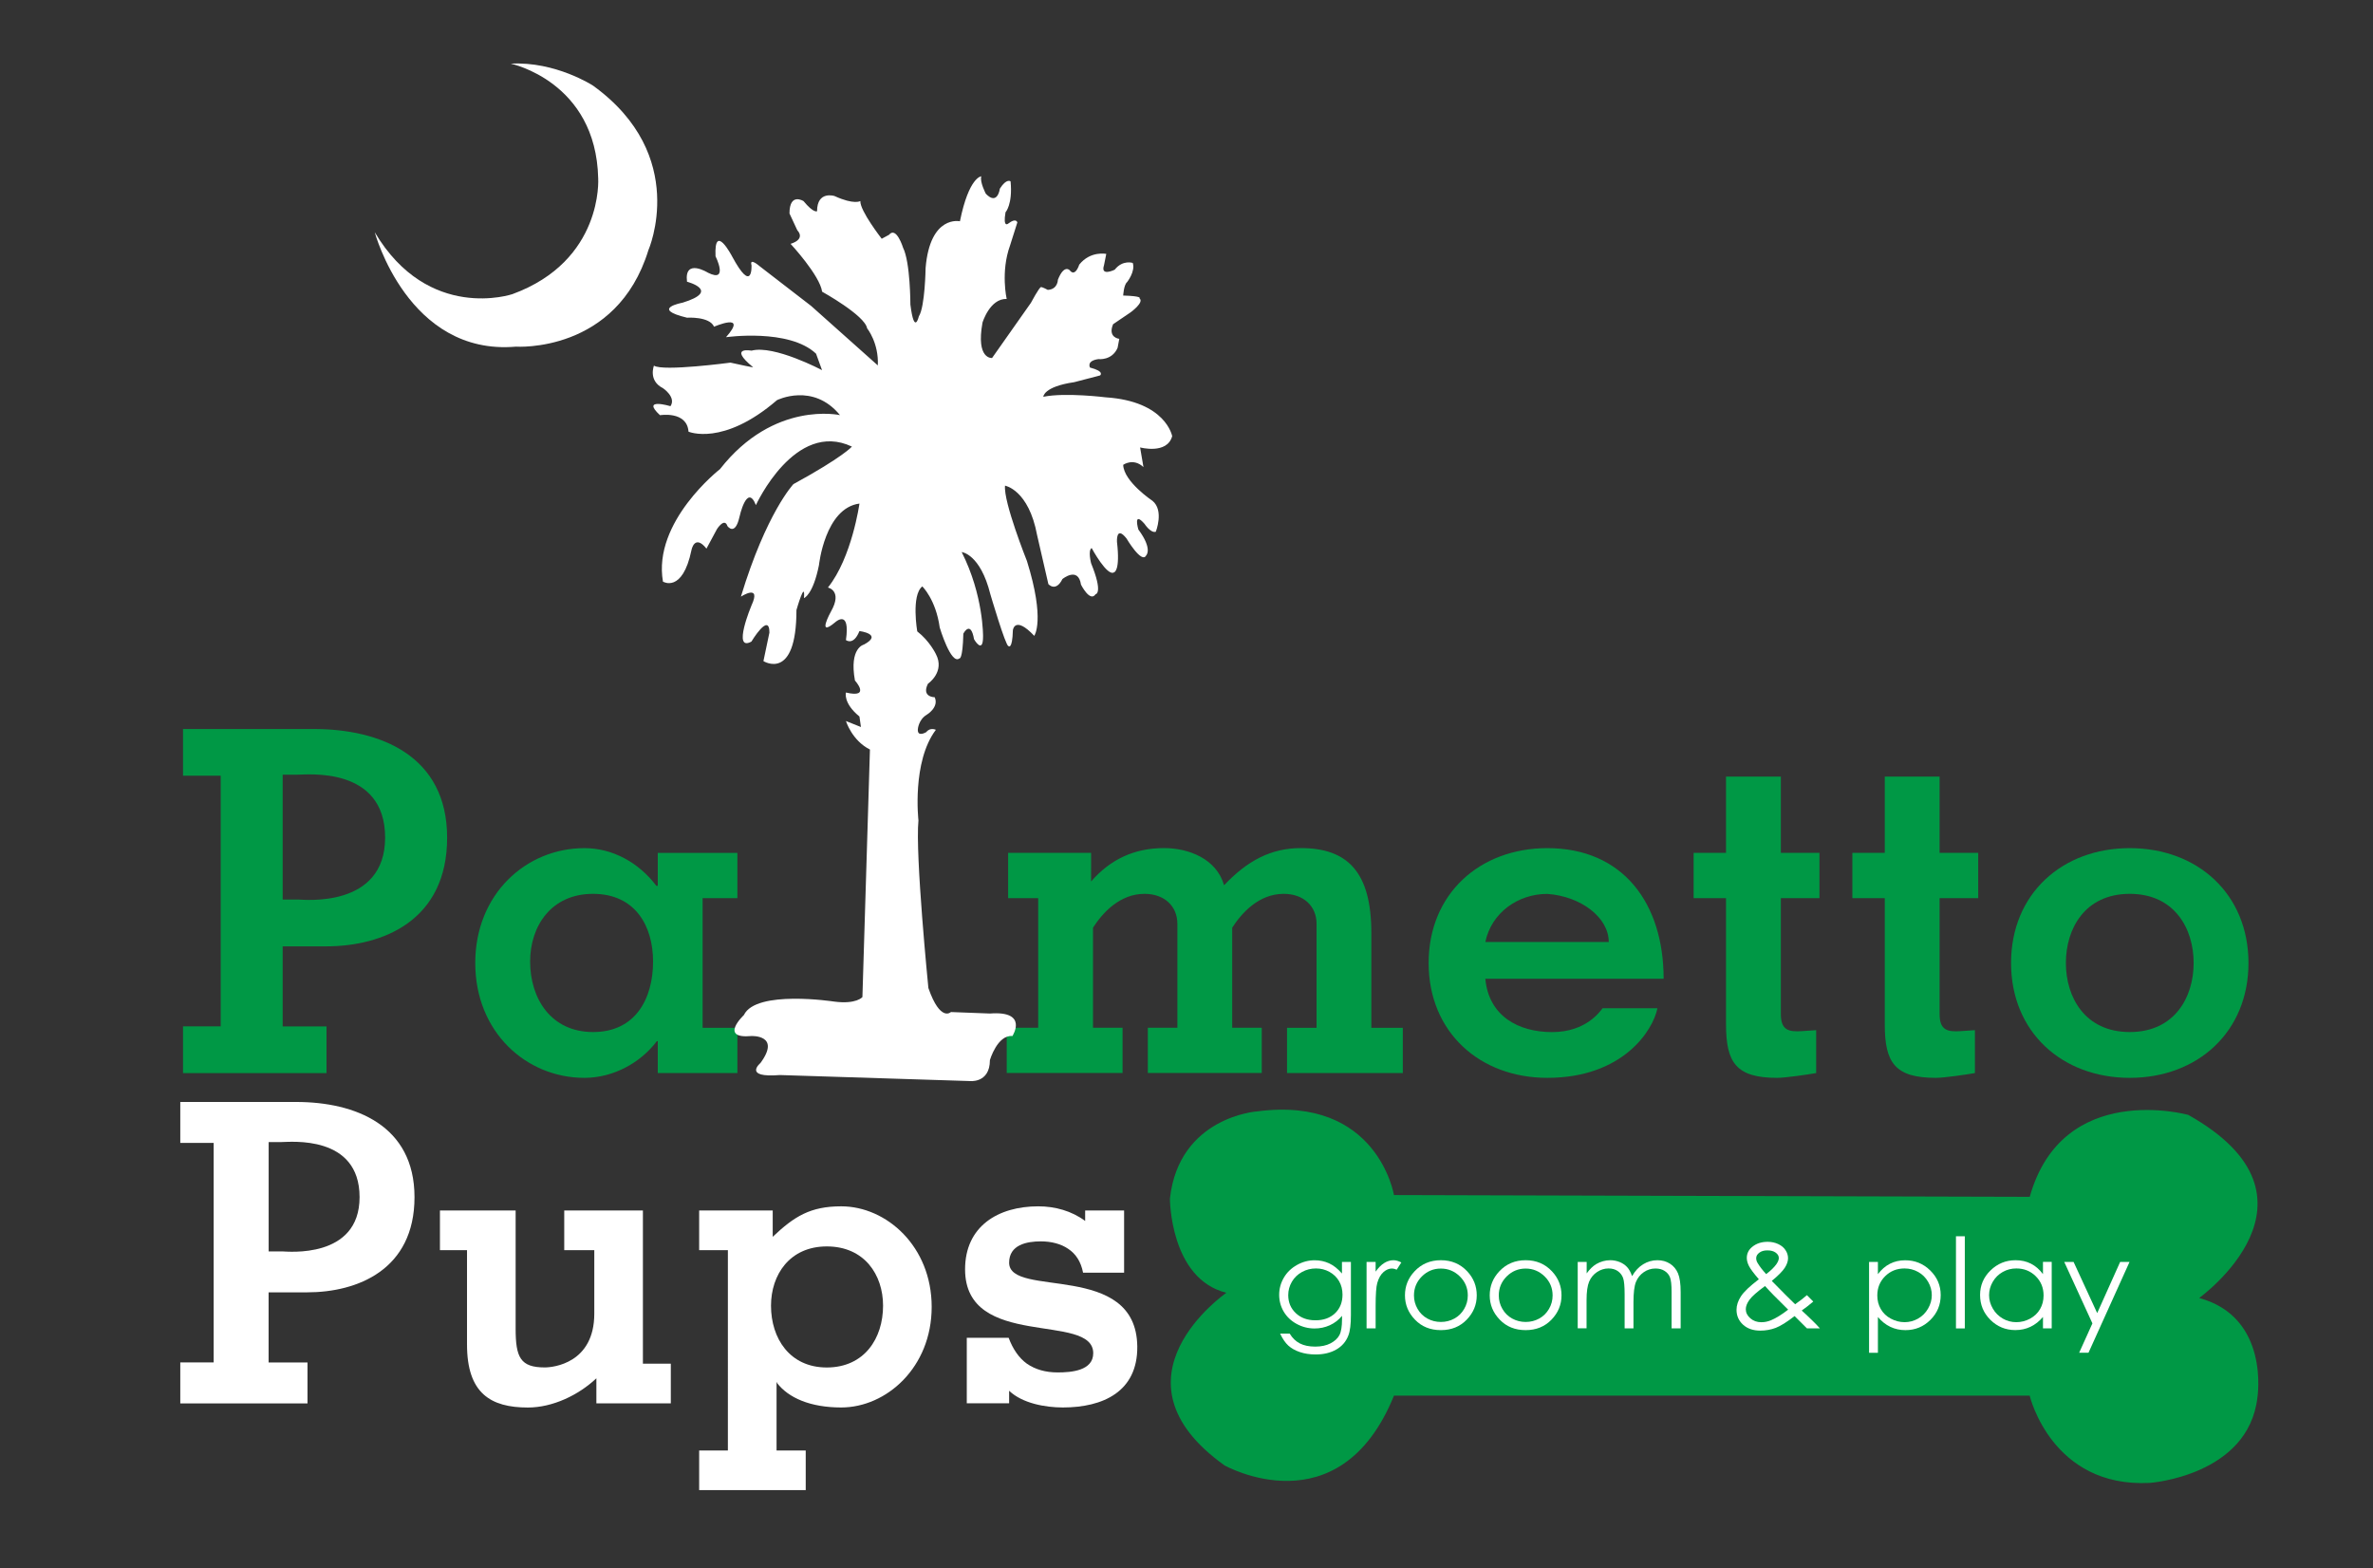<?xml version="1.0" encoding="UTF-8"?> <svg xmlns="http://www.w3.org/2000/svg" xmlns:xlink="http://www.w3.org/1999/xlink" version="1.1" id="Layer_1" x="0px" y="0px" viewBox="0 0 432 285.54" style="enable-background:new 0 0 432 285.54;" xml:space="preserve"><rect x="0" y="0" width="432" height="285.54" fill="#333333" stroke="none"/> <style type="text/css"> .st0{fill:#009845;} .st1{fill:#FFFFFF;} </style> <g> <path class="st0" d="M33.32,195.36v-8.5h6.86v-45.64h-6.86v-8.5H57.1c12.15,0,24.3,4.86,24.3,19.79c0,15.1-11.71,19.78-22.04,19.78 h-7.9v14.58h7.98v8.5H33.32z M51.46,163.77h2.86c0.87,0,15.79,1.65,15.79-11.28c0-13.02-14.23-11.45-16.05-11.45h-2.6V163.77z"></path> <path class="st0" d="M127.91,187.12h6.33v8.24h-14.49v-5.81h-0.17c-2.95,3.91-7.9,6.68-13.19,6.68c-10.59,0-19.87-8.33-19.87-20.91 c0-12.58,9.29-20.91,19.87-20.91c5.03,0,9.81,2.52,13.1,6.86h0.26v-5.99h14.49v8.24h-6.33V187.12z M118.89,175.05 c0-6.42-3.21-12.32-10.93-12.32c-7.64,0-11.45,5.9-11.45,12.32c0,6.77,3.82,12.84,11.45,12.84 C115.68,187.9,118.89,181.82,118.89,175.05z"></path> <path class="st0" d="M198.63,160.48c3.47-3.99,7.81-6.08,13.28-6.08c4.43,0,9.55,1.91,10.93,6.77c4.17-4.42,8.5-6.77,13.97-6.77 c8.5,0,12.84,4.34,12.84,15.45v17.27h5.73v8.24H234.3v-8.24h5.38V168.2c0-3.21-2.34-5.47-5.99-5.47c-4.51,0-7.64,3.47-9.37,6.16 v18.22h5.38v8.24h-20.74v-8.24h5.38V168.2c0-3.21-2.34-5.47-5.99-5.47c-4.51,0-7.64,3.47-9.37,6.16v18.22h5.38v8.24h-21.09v-8.24 H189v-23.6h-5.47v-8.24h15.1V160.48z"></path> <path class="st0" d="M270.4,178.18c0.61,6.77,5.99,9.72,12.15,9.72c6.25,0,8.76-3.82,9.2-4.34h9.98 c-0.78,3.99-6.25,12.67-20.04,12.67c-12.32,0-21.61-8.33-21.61-20.91c0-12.58,9.29-20.91,21.61-20.91 c13.8,0,21.17,10.07,21.17,23.78H270.4z M292.87,171.5c0-4.51-5.12-8.33-11.19-8.76c-5.29,0-10.15,3.38-11.28,8.76H292.87z"></path> <path class="st0" d="M314.22,155.27v-13.88h9.98v13.88h7.03v8.24h-7.03v21.09c0,2.95,1.39,3.3,3.91,3.12l2.52-0.17v7.81 c-1.48,0.26-5.55,0.87-7.12,0.87c-7.46,0-9.29-2.78-9.29-9.72v-23h-5.9v-8.24H314.22z"></path> <path class="st0" d="M343.12,155.27v-13.88h9.98v13.88h7.03v8.24h-7.03v21.09c0,2.95,1.39,3.3,3.91,3.12l2.52-0.17v7.81 c-1.48,0.26-5.55,0.87-7.12,0.87c-7.46,0-9.29-2.78-9.29-9.72v-23h-5.9v-8.24H343.12z"></path> <path class="st0" d="M387.72,196.23c-12.32,0-21.61-8.33-21.61-20.91c0-12.58,9.29-20.91,21.61-20.91s21.61,8.33,21.61,20.91 C409.33,187.9,400.04,196.23,387.72,196.23z M387.72,162.73c-8.16,0-11.63,6.33-11.63,12.58c0,6.25,3.47,12.58,11.63,12.58 s11.63-6.33,11.63-12.58C399.35,169.07,395.88,162.73,387.72,162.73z"></path> </g> <path class="st1" d="M136.81,48.29c0,0,0.27,5.46-3.55-1.64c0,0-3.28-6.28-3,0c0,0,2.46,4.92-1.37,3c0,0-4.37-2.73-3.82,1.64 c0,0,6.28,1.64-0.82,3.82c0,0-6.01,1.09,0.82,2.73c0,0,4.1-0.27,4.92,1.64c0,0,6.28-2.73,2.18,1.91c0,0,11.47-1.64,16.39,3l1.09,3 c0,0-8.74-4.64-12.84-3.55c0,0-4.37-0.82,0.27,3c0,0,0.82,0.27-4.1-0.82c0,0-12.29,1.64-13.93,0.55c0,0-1.09,2.73,1.64,4.1 c0,0,2.46,1.64,1.37,3.28c0,0-5.46-1.64-1.91,1.64c0,0,4.92-0.82,5.19,3c0,0,6.28,2.73,16.11-5.74c0,0,6.55-3.28,11.47,2.73 c0,0-12.02-2.73-21.85,9.83c0,0-12.29,9.56-10.38,20.48c0,0,3.55,2.18,5.19-5.74c0,0,0.55-3,2.73-0.27l1.91-3.55 c0,0,1.37-2.18,1.91-0.55c0,0,1.37,1.91,2.18-1.64c0,0,1.37-6.28,3-2.18c0,0,7.1-15.57,17.48-10.65c0,0-1.64,1.91-10.65,6.83 c0,0-4.92,5.19-9.56,20.48c0,0,3.82-2.46,1.91,1.64c0,0-3.55,8.47,0,6.55c0,0,3.28-5.46,3.28-1.64l-1.09,5.19 c0,0,6.01,3.82,6.01-9.29c0,0,1.64-5.74,1.37-2.18c0,0,1.64-0.55,2.73-6.01c0,0,1.09-10.38,7.37-11.2c0,0-1.37,9.83-5.74,15.29 c0,0,2.73,0.55,0.55,4.37c0,0-2.73,4.92,0.82,1.91c0,0,2.73-2.46,1.91,3.28c0,0,1.37,1.09,2.46-1.64c0,0,4.37,0.55,0.82,2.46 c0,0-2.73,0.55-1.64,6.55c0,0,3,3.28-1.64,2.18c0,0-0.55,1.91,2.46,4.37l0.27,1.91l-2.73-1.09c0,0,1.09,3.55,4.37,5.19l-1.37,45.06 c0,0-1.09,1.37-5.19,0.82c0,0-14.2-2.18-16.39,2.46c0,0-4.64,4.37,1.37,3.82c0,0,5.46-0.27,1.64,4.92c0,0-3.28,2.73,3.55,2.18 l34.41,1.09c0,0,3.82,0.55,3.82-3.82c0,0,1.37-4.64,4.1-4.37c0,0,3-4.64-4.1-4.1l-7.1-0.27c0,0-1.91,1.91-4.1-4.37 c0,0-2.42-24.27-1.81-30.52c0,0-1.23-10.65,3.17-16.49c0,0-1.02-0.51-1.74,0.41c0,0-1.64,1.02-1.54-0.51c0,0,0.1-1.74,1.64-2.66 c0,0,2.25-1.33,1.43-3.17c0,0-2.46,0-1.23-2.46c0,0,3.17-2.15,1.43-5.43c0,0-1.13-2.36-3.38-4.1c0,0-1.13-6.55,0.92-8.19 c0,0,2.46,2.36,3.17,7.48c0,0,2.05,6.86,3.58,5.63c0,0,0.61,0.31,0.72-4.51c0,0,1.33-2.56,1.95,1.02c0,0,1.64,2.87,1.64-0.51 c0,0,0.1-7.48-3.89-15.36c0,0,3.38,0.31,5.22,7.68c0,0,2.77,9.42,3.28,9.42c0,0,0.72,0.82,0.82-2.87c0,0,0.31-2.77,3.89,1.02 c0,0,2.05-2.77-1.33-13.62c0,0-4.3-10.75-3.99-13.72c0,0,4.3,0.72,5.84,9.01l2.05,8.91c0,0,1.33,1.54,2.56-0.92 c0,0,2.87-2.36,3.38,1.02c0,0,1.64,3.28,2.66,1.74c0,0,1.43-0.1-0.82-5.63c0,0-0.61-2.36,0.1-2.77c0,0,2.87,5.33,4.1,4.4 c0,0,1.13-0.2,0.51-5.53c0,0-0.2-3.07,1.74-0.61c0,0,2.77,4.71,3.58,3.07c0,0,1.23-1.13-1.43-4.71c0,0-1.02-3.48,1.13-1.02 c0,0,1.13,1.74,2.05,1.43c0,0,1.54-3.89-0.61-5.63c0,0-5.22-3.48-5.33-6.55c0,0,1.84-1.33,3.69,0.41l-0.61-3.58 c0,0,4.92,1.33,5.84-2.05c0,0-1.13-6.35-12.09-7.07c0,0-7.37-0.92-11.37-0.1c0,0,0-1.84,5.63-2.66l4.71-1.23 c0,0,0.92-0.72-1.84-1.43c0,0-0.72-1.23,1.54-1.54c0,0,2.46,0.31,3.48-2.05l0.31-1.64c0,0-2.15-0.2-1.13-2.66l3.17-2.15 c0,0,2.56-1.84,1.64-2.56c0,0,0.61-0.41-2.97-0.51c0,0,0.1-1.95,0.72-2.46c0,0,1.54-1.95,1.02-3.48c0,0-1.84-0.61-3.28,1.23 c0,0-2.66,1.33-1.95-0.82l0.41-2.05c0,0-2.87-0.61-4.92,1.95c0,0-0.72,2.36-1.74,1.02c0,0-1.02-1.13-2.15,1.74c0,0,0,1.74-1.84,1.84 c0,0-0.92-0.51-1.23-0.51s-1.84,2.87-1.84,2.87l-7.07,10.04c0,0-2.97,0.31-1.74-6.45c0,0,1.33-4.4,4.4-4.3c0,0-1.13-4.92,0.61-9.73 l1.33-4.2c0,0-0.2-0.92-1.64,0.2c0,0-1.02,0.92-0.51-2.05c0,0,1.33-1.43,0.92-5.63c0,0-0.72-0.61-1.95,1.33c0,0-0.41,3.17-2.56,0.92 c0,0-1.13-2.15-0.82-3.17c0,0-2.25,0.1-3.89,8.19c0,0-5.43-1.23-6.25,8.5c0,0-0.1,7.07-1.23,8.81c0,0-0.82,3.58-1.54-2.15 c0,0,0-7.68-1.33-10.34c0,0-1.23-3.99-2.56-2.36l-1.33,0.72c0,0-3.99-5.12-3.89-6.86c0,0-1.13,0.72-4.71-0.92 c0,0-3.17-1.02-3.17,2.77c0,0-0.61,0.41-2.46-1.84c0,0-2.56-1.64-2.56,2.25l1.43,3.07c0,0,1.64,1.54-1.23,2.46 c0,0,5.33,5.74,5.74,8.71c0,0,7.78,4.3,8.19,6.66c0,0,2.15,2.66,1.95,6.76L147.67,55.7l-9.42-7.27 C138.25,48.43,136.4,46.82,136.81,48.29z"></path> <path class="st1" d="M68.22,42.28c0,0,6.05,22.54,25.71,20.83c0,0,18.33,1.26,24.11-17.57c0,0,7.56-17.2-10.08-29.95 c0,0-6.82-4.45-14.98-4c0,0,15.53,3.23,15.92,20.89c0,0,0.98,14.99-15.62,21.07C93.28,53.55,78.01,58.74,68.22,42.28z"></path> <g> <path class="st1" d="M32.82,255.49v-7.45h6.08v-39.97h-6.08v-7.45h21.09c10.78,0,21.55,4.26,21.55,17.33 c0,13.22-10.39,17.33-19.55,17.33h-7.01v12.77h7.08v7.45H32.82z M48.91,227.83h2.54c0.77,0,14.01,1.44,14.01-9.88 c0-11.4-12.62-10.03-14.24-10.03h-2.31V227.83z"></path> <path class="st1" d="M108.57,250.93c-3.23,3.04-7.93,5.32-12.47,5.32c-6.77,0-11.08-2.58-11.08-11.47V227.6h-4.93v-7.22h13.78v21.5 c0,5.24,0.85,7.07,5.31,7.07c1.54,0,9.01-0.76,9.01-9.8V227.6h-5.47v-7.22h14.32v27.89h5.08v7.22h-13.55V250.93z"></path> <path class="st1" d="M140.67,225.17c3.93-3.72,6.85-5.55,12.47-5.55c8.24,0,16.47,7.29,16.47,18.31s-8.24,18.31-16.47,18.31 c-5.62,0-9.62-1.75-11.7-4.48l0.08-0.08h-0.15v12.39h5.31v7.22h-19.4v-7.22h5.23V227.6h-5.23v-7.22h13.39V225.17z M160.76,237.71 c0-5.62-3.39-10.79-10.24-10.79c-6.77,0-10.16,5.17-10.16,10.79c0,5.93,3.39,11.25,10.16,11.25 C157.38,248.95,160.76,243.64,160.76,237.71z"></path> <path class="st1" d="M197.56,220.38h7.08v11.32h-7.47c-0.38-1.98-1.31-3.42-2.69-4.33c-1.31-0.91-3.08-1.37-5-1.37 c-2.54,0-5.77,0.61-5.77,3.88c0,6.54,23.17-0.38,23.33,15.27c0.08,8.21-6.24,11.09-13.55,11.09c-3.23,0-7.39-0.76-9.78-3.04v2.28 H176v-11.93h7.62c0.77,2.05,1.85,3.65,3.31,4.71c1.54,1.06,3.39,1.6,5.62,1.6c2.46,0,6.47-0.3,6.47-3.5 c0-7.52-23.33-0.53-23.33-15.27c0-7.83,6-11.47,13.32-11.47c3.08,0,6.08,0.84,8.54,2.66V220.38z"></path> </g> <path class="st0" d="M253.77,217.57c0,0-2.98-18.1-24.87-15.24c0,0-14.26,0.95-15.92,15.88c0,0,0,14.61,10.28,17.15 c0,0-22.55,15.56-0.33,31.43c0,0,20.89,11.75,30.84-12.7H369.5c0,0,3.98,16.83,21.89,15.88c0,0,17.91-1.27,19.57-15.56 c0,0,2.32-14.61-10.61-18.1c0,0,25.2-18.1-1.99-33.34c0,0-22.88-6.35-28.85,14.92L253.77,217.57z"></path> <g> <path class="st1" d="M244.32,229.74h1.61v9.65c0,1.7-0.15,2.94-0.46,3.73c-0.42,1.11-1.15,1.97-2.2,2.57 c-1.04,0.6-2.3,0.9-3.76,0.9c-1.07,0-2.04-0.15-2.89-0.44c-0.86-0.29-1.55-0.69-2.09-1.18c-0.54-0.49-1.03-1.22-1.49-2.17h1.75 c0.48,0.8,1.09,1.39,1.84,1.78s1.69,0.58,2.8,0.58c1.1,0,2.03-0.2,2.78-0.59c0.76-0.4,1.3-0.89,1.62-1.49 c0.32-0.6,0.48-1.57,0.48-2.9v-0.62c-0.61,0.74-1.35,1.31-2.22,1.71c-0.88,0.4-1.8,0.59-2.79,0.59c-1.15,0-2.24-0.28-3.25-0.83 c-1.01-0.55-1.8-1.3-2.35-2.23c-0.55-0.93-0.83-1.96-0.83-3.08s0.29-2.16,0.86-3.13s1.37-1.73,2.39-2.3s2.09-0.85,3.22-0.85 c0.94,0,1.81,0.19,2.62,0.56c0.81,0.37,1.59,0.99,2.34,1.85V229.74z M239.57,230.93c-0.91,0-1.76,0.21-2.54,0.64 c-0.78,0.43-1.4,1.02-1.84,1.77c-0.44,0.75-0.67,1.57-0.67,2.44c0,1.33,0.46,2.42,1.38,3.29c0.92,0.87,2.11,1.3,3.58,1.3 c1.48,0,2.67-0.43,3.57-1.29c0.9-0.86,1.35-1.99,1.35-3.39c0-0.91-0.21-1.73-0.62-2.44s-1-1.28-1.76-1.7 S240.45,230.93,239.57,230.93z"></path> <path class="st1" d="M248.78,229.74h1.65v1.77c0.49-0.7,1.01-1.22,1.55-1.56c0.54-0.34,1.11-0.52,1.7-0.52 c0.44,0,0.92,0.14,1.43,0.41l-0.84,1.31c-0.34-0.14-0.62-0.21-0.85-0.21c-0.54,0-1.06,0.21-1.55,0.64 c-0.5,0.43-0.88,1.09-1.14,1.99c-0.2,0.69-0.3,2.08-0.3,4.18v4.09h-1.65V229.74z"></path> <path class="st1" d="M262.31,229.43c1.93,0,3.53,0.67,4.8,2.03c1.15,1.23,1.73,2.69,1.73,4.37c0,1.69-0.61,3.17-1.83,4.43 c-1.22,1.26-2.78,1.9-4.7,1.9c-1.92,0-3.49-0.63-4.71-1.9c-1.22-1.26-1.83-2.74-1.83-4.43c0-1.68,0.58-3.13,1.73-4.36 C258.77,230.11,260.37,229.43,262.31,229.43z M262.3,230.95c-1.34,0-2.49,0.48-3.45,1.43c-0.96,0.96-1.44,2.11-1.44,3.47 c0,0.88,0.22,1.69,0.66,2.45c0.44,0.76,1.03,1.34,1.78,1.75c0.75,0.41,1.57,0.62,2.46,0.62c0.89,0,1.71-0.21,2.46-0.62 c0.75-0.41,1.34-1,1.78-1.75c0.44-0.76,0.66-1.57,0.66-2.45c0-1.36-0.48-2.51-1.45-3.47C264.79,231.43,263.64,230.95,262.3,230.95z "></path> <path class="st1" d="M277.74,229.43c1.93,0,3.53,0.67,4.8,2.03c1.15,1.23,1.73,2.69,1.73,4.37c0,1.69-0.61,3.17-1.83,4.43 c-1.22,1.26-2.78,1.9-4.7,1.9c-1.92,0-3.49-0.63-4.71-1.9c-1.22-1.26-1.83-2.74-1.83-4.43c0-1.68,0.58-3.13,1.73-4.36 C274.2,230.11,275.81,229.43,277.74,229.43z M277.74,230.95c-1.34,0-2.49,0.48-3.45,1.43c-0.96,0.96-1.44,2.11-1.44,3.47 c0,0.88,0.22,1.69,0.66,2.45c0.44,0.76,1.03,1.34,1.78,1.75c0.75,0.41,1.57,0.62,2.46,0.62c0.89,0,1.71-0.21,2.46-0.62 c0.75-0.41,1.34-1,1.78-1.75c0.44-0.76,0.66-1.57,0.66-2.45c0-1.36-0.48-2.51-1.45-3.47C280.22,231.43,279.07,230.95,277.74,230.95 z"></path> <path class="st1" d="M287.24,229.74h1.61v2.09c0.56-0.77,1.14-1.33,1.73-1.69c0.81-0.47,1.67-0.71,2.57-0.71 c0.61,0,1.18,0.12,1.73,0.34c0.55,0.23,0.99,0.54,1.34,0.92s0.65,0.93,0.9,1.64c0.54-0.95,1.21-1.67,2.01-2.16s1.67-0.74,2.59-0.74 c0.87,0,1.63,0.21,2.29,0.63s1.15,1.01,1.47,1.77c0.32,0.76,0.48,1.89,0.48,3.4v6.61h-1.65v-6.61c0-1.3-0.1-2.19-0.29-2.68 c-0.19-0.49-0.52-0.88-0.98-1.17c-0.46-0.3-1.01-0.44-1.66-0.44c-0.78,0-1.49,0.22-2.14,0.67c-0.65,0.45-1.12,1.04-1.42,1.78 c-0.3,0.74-0.45,1.98-0.45,3.71v4.74h-1.61v-6.2c0-1.46-0.09-2.45-0.28-2.98c-0.19-0.52-0.52-0.94-0.98-1.26s-1.02-0.47-1.67-0.47 c-0.74,0-1.44,0.22-2.09,0.65c-0.65,0.43-1.13,1.02-1.44,1.75c-0.31,0.73-0.47,1.86-0.47,3.37v5.13h-1.61V229.74z"></path> <path class="st1" d="M328.95,235.79l1.15,1.17c-0.74,0.63-1.44,1.17-2.1,1.63c0.46,0.41,1.06,0.97,1.8,1.69 c0.58,0.56,1.09,1.08,1.51,1.56h-2.36l-2.25-2.24c-1.41,1.1-2.56,1.81-3.44,2.15c-0.88,0.33-1.81,0.5-2.8,0.5 c-1.3,0-2.35-0.36-3.14-1.08c-0.79-0.72-1.19-1.63-1.19-2.71c0-0.82,0.27-1.63,0.8-2.45c0.53-0.82,1.62-1.86,3.26-3.11 c-0.93-1.08-1.52-1.88-1.79-2.4c-0.26-0.51-0.4-1.01-0.4-1.47c0-0.82,0.33-1.49,0.98-2.02c0.75-0.62,1.69-0.93,2.81-0.93 c0.71,0,1.35,0.14,1.93,0.41s1.03,0.64,1.33,1.11c0.31,0.46,0.46,0.96,0.46,1.47c0,0.55-0.2,1.13-0.6,1.75 c-0.4,0.62-1.19,1.41-2.36,2.38l2.57,2.6l1.68,1.65C327.72,236.8,328.44,236.25,328.95,235.79z M321.32,234.13 c-1.44,1.05-2.38,1.88-2.83,2.5c-0.45,0.62-0.67,1.19-0.67,1.72c0,0.62,0.27,1.17,0.82,1.65c0.55,0.48,1.21,0.72,2.01,0.72 c0.6,0,1.19-0.12,1.76-0.36c0.91-0.38,1.95-1.02,3.12-1.93l-2.67-2.66C322.4,235.31,321.89,234.76,321.32,234.13z M321.53,231.96 c0.82-0.62,1.44-1.22,1.86-1.81c0.29-0.42,0.44-0.8,0.44-1.12c0-0.38-0.19-0.7-0.57-0.98s-0.89-0.41-1.52-0.41 c-0.6,0-1.09,0.14-1.46,0.42c-0.38,0.28-0.57,0.62-0.57,1c0,0.3,0.08,0.58,0.23,0.83C320.31,230.52,320.84,231.22,321.53,231.96z"></path> <path class="st1" d="M340.26,229.74h1.61v2.23c0.64-0.85,1.37-1.48,2.2-1.9s1.75-0.63,2.77-0.63c1.78,0,3.3,0.62,4.56,1.86 s1.9,2.73,1.9,4.47c0,1.78-0.63,3.29-1.88,4.53c-1.25,1.24-2.76,1.86-4.54,1.86c-1,0-1.91-0.2-2.75-0.6c-0.84-0.4-1.59-1-2.26-1.79 v6.51h-1.61V229.74z M346.71,230.93c-1.39,0-2.57,0.47-3.52,1.41c-0.95,0.94-1.43,2.11-1.43,3.51c0,0.92,0.21,1.74,0.64,2.48 s1.03,1.32,1.83,1.74c0.79,0.43,1.63,0.64,2.51,0.64c0.86,0,1.68-0.22,2.44-0.65s1.37-1.04,1.82-1.82 c0.45-0.78,0.68-1.59,0.68-2.44c0-0.86-0.22-1.67-0.67-2.44s-1.05-1.37-1.81-1.79C348.43,231.14,347.6,230.93,346.71,230.93z"></path> <path class="st1" d="M356.08,225.07h1.61v16.78h-1.61V225.07z"></path> <path class="st1" d="M373.51,229.74v12.1h-1.59v-2.08c-0.67,0.79-1.43,1.39-2.27,1.79c-0.84,0.4-1.76,0.6-2.76,0.6 c-1.77,0-3.29-0.62-4.54-1.86c-1.25-1.24-1.88-2.75-1.88-4.53c0-1.74,0.63-3.23,1.9-4.47c1.27-1.24,2.79-1.86,4.57-1.86 c1.03,0,1.96,0.21,2.79,0.63s1.56,1.06,2.19,1.9v-2.23H373.51z M367.07,230.93c-0.9,0-1.72,0.21-2.48,0.64 c-0.76,0.43-1.36,1.02-1.81,1.79s-0.67,1.58-0.67,2.44c0,0.85,0.23,1.67,0.68,2.44c0.45,0.78,1.06,1.38,1.82,1.82 s1.58,0.65,2.45,0.65c0.88,0,1.72-0.21,2.51-0.64c0.79-0.43,1.4-1.01,1.82-1.74c0.42-0.73,0.64-1.56,0.64-2.48 c0-1.4-0.48-2.57-1.43-3.51C369.64,231.4,368.47,230.93,367.07,230.93z"></path> <path class="st1" d="M375.79,229.74h1.7l4.3,9.32l4.18-9.32h1.71l-7.47,16.53h-1.7l2.41-5.34L375.79,229.74z"></path> </g> </svg> 